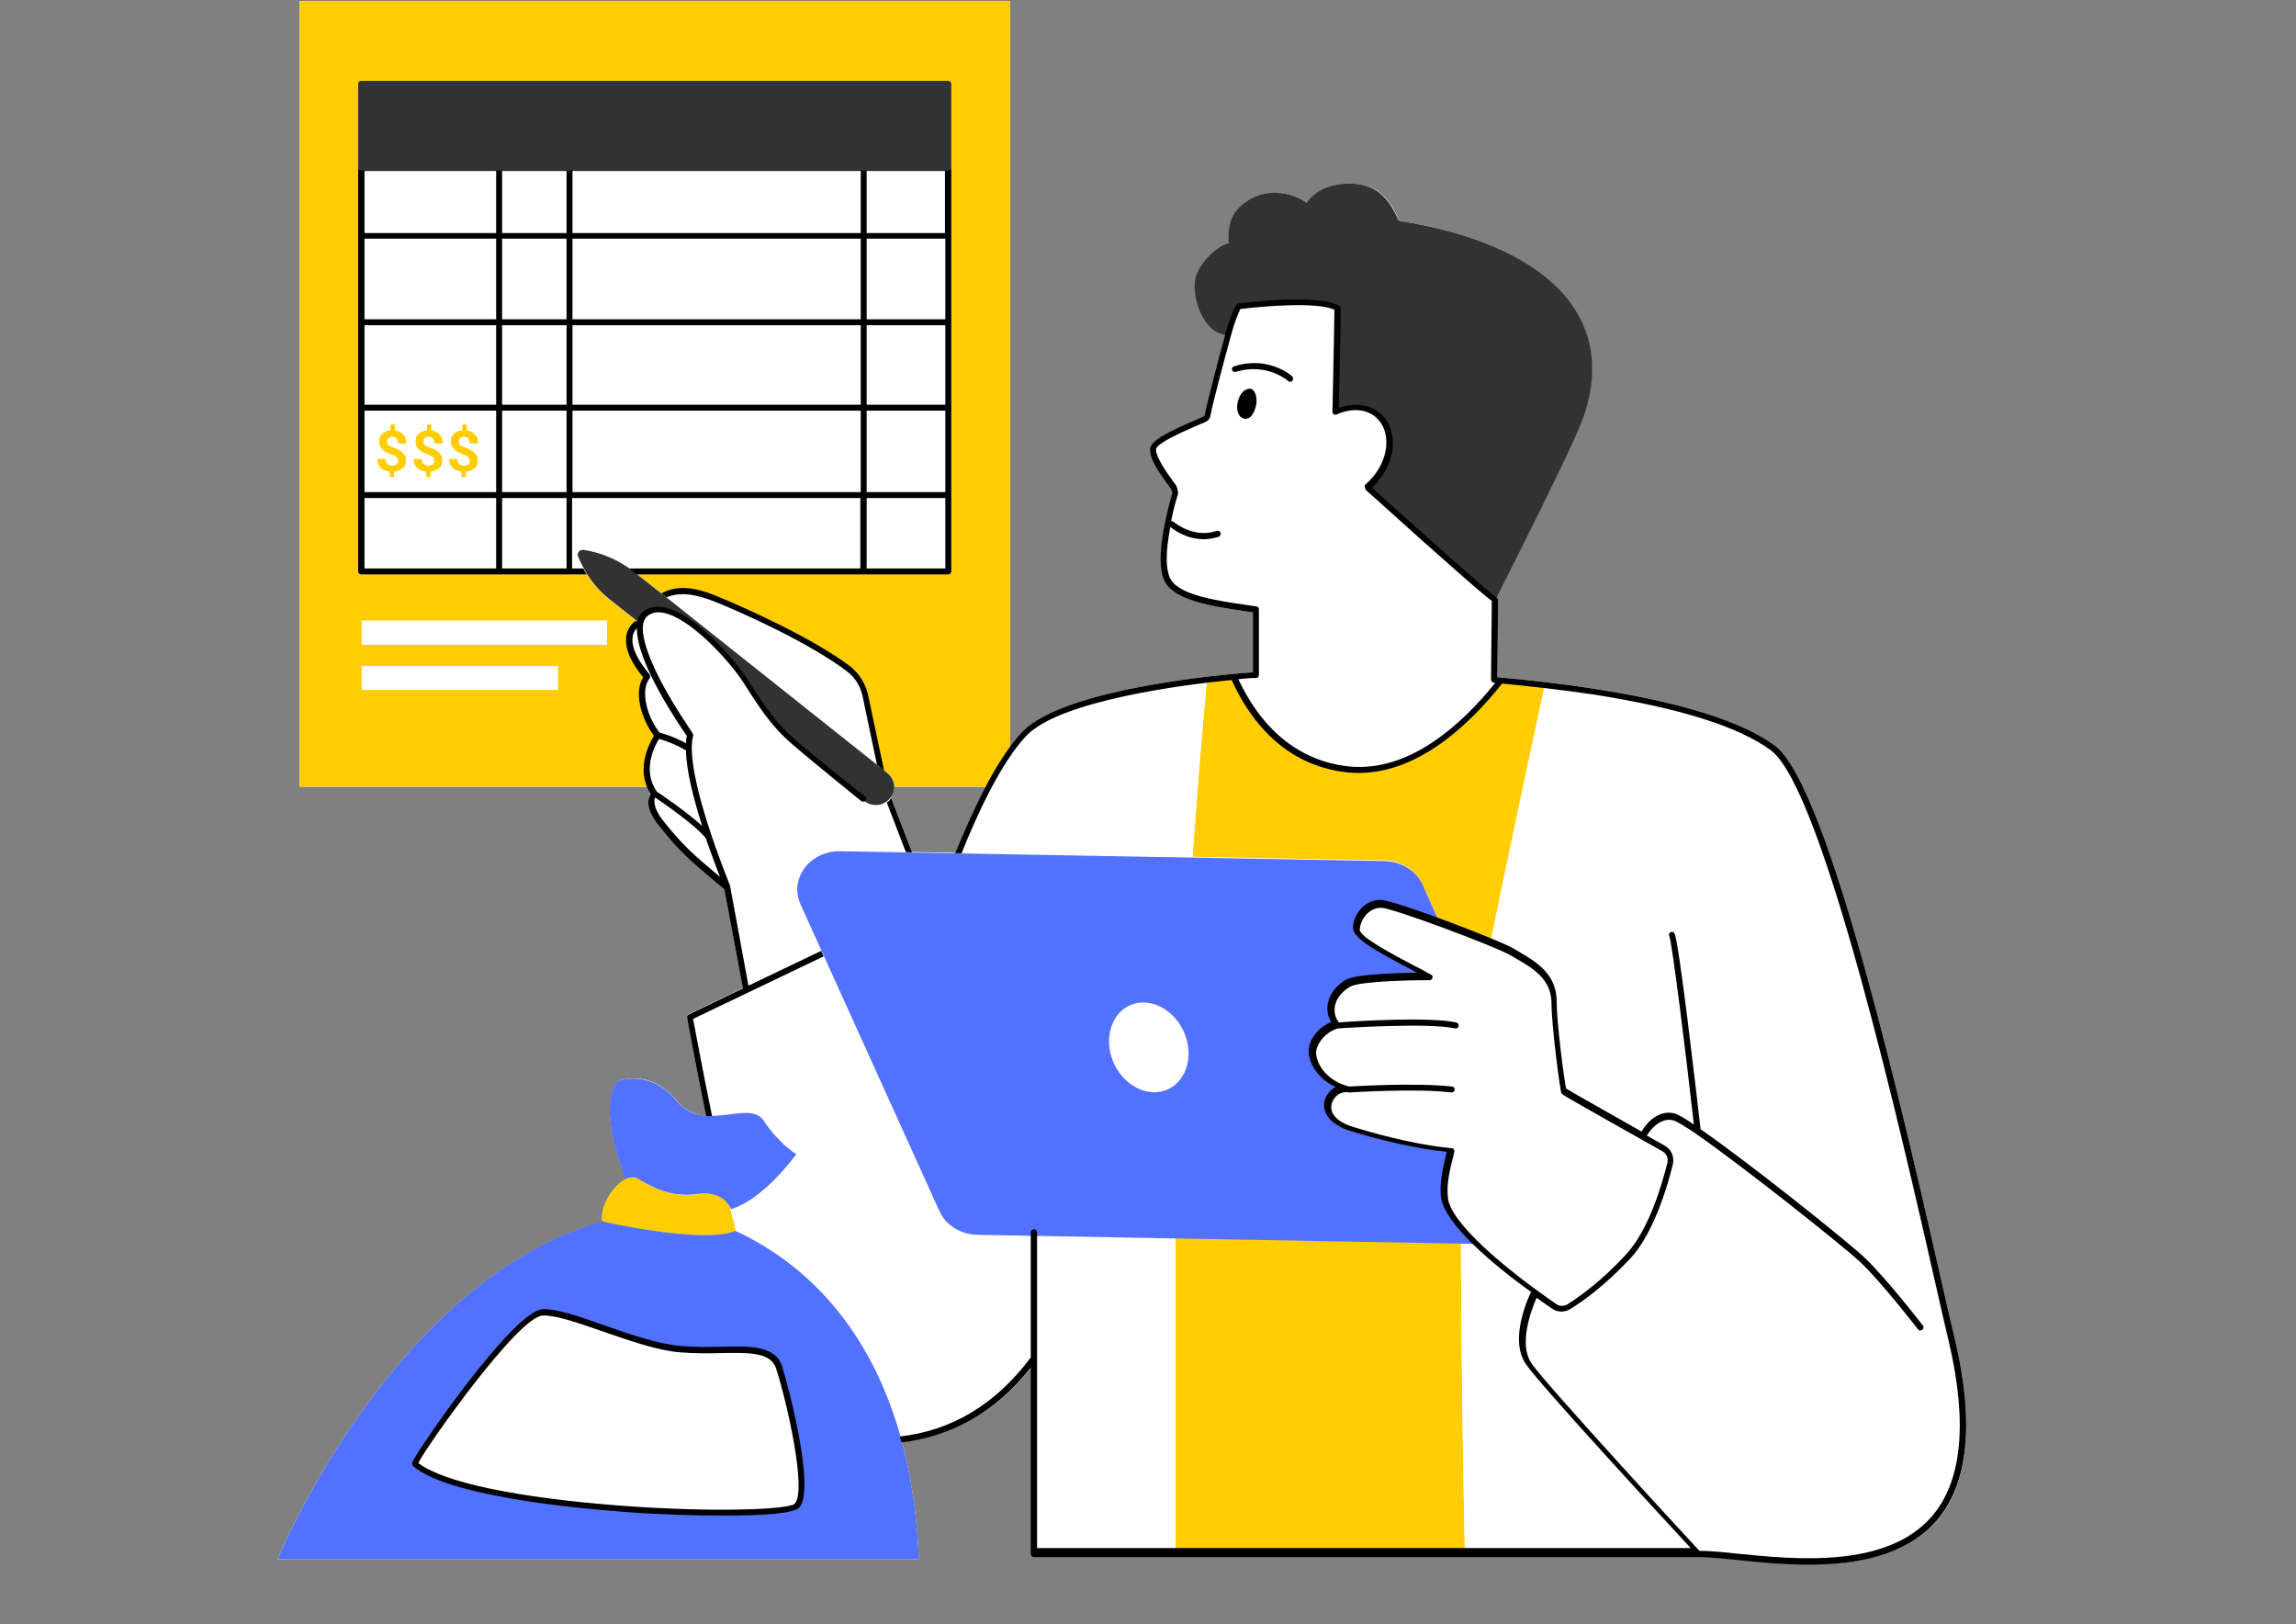 <svg xmlns="http://www.w3.org/2000/svg" xmlns:xlink="http://www.w3.org/1999/xlink" width="4960" zoomAndPan="magnify" viewBox="0 0 3720 2631" height="3508" preserveAspectRatio="xMidYMid meet" version="1.0"><rect x="0" y="0" width="3720" height="2631" fill="#808080" stroke="none"/><defs><clipPath id="1f69d6461b"><path d="M 449.621 1 L 3186 1 L 3186 2535 L 449.621 2535 Z M 449.621 1 " clip-rule="nonzero"/></clipPath><clipPath id="ddb8b91351"><path d="M 449.621 1378 L 2392 1378 L 2392 2526 L 449.621 2526 Z M 449.621 1378 " clip-rule="nonzero"/></clipPath></defs><g clip-path="url(#1f69d6461b)"><path fill="#ffffff" d="M 3167.867 2171.398 C 3162.742 2150.898 3156.336 2122.711 3148.648 2088.754 C 3088.426 1824.172 2964.145 1273.219 2875.734 1207.871 C 2823.199 1168.793 2725.184 1138.043 2585.523 1116.262 C 2529.785 1107.293 2474.691 1101.523 2426.004 1097.039 L 2427.285 972.117 C 2427.285 970.195 2426.004 968.914 2424.723 967.633 C 2441.379 935.598 2549.648 720.344 2565.023 675.496 C 2622.039 510.852 2502.238 394.895 2267.766 357.738 C 2267.125 357.098 2266.484 357.098 2266.484 356.457 C 2254.953 328.91 2237.652 303.926 2204.98 298.801 C 2174.23 293.676 2135.793 301.363 2117.852 328.27 C 2091.586 310.332 2051.227 305.848 2023.039 324.426 C 2001.898 338.52 1988.445 355.176 1991.648 393.613 C 1969.863 398.102 1943.598 426.93 1937.832 449.352 C 1930.785 477.539 1948.082 536.477 1986.523 542.246 C 1975.633 580.043 1957.691 649.23 1953.207 672.293 C 1953.207 673.574 1952.566 674.215 1951.285 674.855 C 1949.363 675.496 1946.16 676.777 1942.316 678.699 C 1895.551 698.562 1866.082 713.297 1864.16 726.75 C 1862.238 741.484 1877.613 764.547 1894.27 786.969 C 1895.551 788.891 1896.832 790.812 1898.113 792.094 C 1898.754 793.375 1900.035 798.5 1900.035 799.781 L 1899.395 801.062 C 1892.348 826.691 1870.566 905.488 1887.223 940.723 C 1902.598 973.398 1966.02 982.367 2021.758 990.695 L 2030.727 991.977 L 2030.727 1089.352 L 2028.805 1089.352 C 2028.164 1089.352 2027.523 1089.352 2027.523 1089.352 C 2015.352 1089.992 1726.422 1111.137 1656.59 1186.09 C 1649.543 1193.777 1643.137 1202.105 1636.09 1211.074 L 1636.09 1.543 L 485.496 1.543 L 485.496 1274.5 L 1048.621 1274.5 C 1050.543 1278.344 1051.824 1281.547 1054.387 1285.391 C 1053.105 1287.953 1051.184 1291.156 1050.543 1296.281 C 1049.262 1307.812 1055.027 1321.266 1067.84 1337.281 C 1101.793 1379.562 1115.246 1391.094 1166.5 1434.02 L 1173.547 1439.785 L 1203.656 1600.586 L 1115.887 1642.867 C 1113.965 1643.508 1112.684 1646.07 1113.324 1647.992 C 1113.324 1649.273 1126.137 1719.746 1144.078 1807.512 C 1138.312 1806.871 1133.188 1806.23 1127.422 1804.309 C 1116.527 1801.105 1105.637 1794.699 1096.668 1783.168 C 1090.262 1775.48 1083.215 1769.074 1076.809 1763.949 C 1038.371 1735.121 1001.215 1751.777 1001.215 1751.777 C 970.461 1790.855 1002.496 1880.547 1014.668 1910.016 C 992.887 1919.625 971.102 1956.781 976.227 1979.207 C 636.047 2073.379 449.621 2525.676 449.621 2525.676 L 1488.742 2525.676 C 1485.539 2453.281 1475.93 2389.859 1461.195 2334.762 C 1461.195 2335.402 1461.195 2335.402 1461.836 2336.043 C 1544.477 2326.434 1614.949 2286.074 1671.324 2214.961 L 1671.324 2516.707 C 1671.324 2519.27 1673.246 2521.832 1676.449 2521.832 L 2752.73 2521.832 C 2768.105 2521.832 2789.887 2523.754 2814.23 2526.316 C 2849.469 2530.16 2890.469 2534.004 2932.75 2534.004 C 3008.988 2534.004 3088.426 2519.91 3138.398 2463.531 C 3189.008 2404.594 3199.258 2305.934 3167.867 2171.398 Z M 1146 1807.512 C 1146.641 1807.512 1147.922 1807.512 1148.562 1807.512 C 1147.922 1807.512 1147.281 1807.512 1146 1807.512 Z M 1442.617 1294.359 C 1441.977 1295 1441.336 1295.641 1440.695 1296.922 C 1441.336 1295.641 1441.977 1295 1442.617 1294.359 C 1442.617 1293.719 1442.617 1293.719 1442.617 1294.359 C 1442.617 1293.719 1442.617 1293.719 1442.617 1294.359 Z M 1548.32 1381.484 L 1477.852 1380.203 L 1443.898 1291.797 C 1447.102 1286.672 1449.023 1280.266 1449.023 1274.5 L 1597.012 1274.5 C 1577.793 1311.016 1561.137 1349.453 1548.32 1381.484 Z M 2415.754 1522.426 C 2416.395 1521.785 2416.395 1521.785 2415.754 1522.426 C 2416.395 1521.785 2416.395 1521.785 2415.754 1522.426 C 2416.395 1522.426 2415.754 1522.426 2415.754 1522.426 Z M 2415.754 1522.426 " fill-opacity="1" fill-rule="nonzero"/></g><path fill="#ffcd00" d="M 2218.434 1528.191 C 2221.637 1530.754 2225.48 1532.68 2229.324 1535.242 C 2225.48 1532.68 2221.637 1530.117 2218.434 1528.191 Z M 2263.922 1555.102 C 2257.516 1551.258 2250.465 1548.055 2244.059 1544.211 C 2250.465 1548.055 2257.516 1551.898 2263.922 1555.102 Z M 2273.531 1560.227 C 2279.938 1563.43 2286.344 1567.273 2292.75 1570.477 C 2286.344 1567.273 2279.938 1564.07 2273.531 1560.227 Z M 2432.41 1102.164 C 2379.234 1169.434 2290.188 1255.922 2187.043 1246.309 C 2080.695 1236.699 2025.602 1154.059 1999.336 1095.758 C 1987.805 1097.039 1972.426 1098.32 1955.77 1100.242 C 1948.723 1166.23 1940.395 1275.141 1932.066 1387.891 L 2242.777 1393.66 C 2269.688 1394.301 2294.031 1409.035 2304.281 1432.098 L 2332.469 1494.879 C 2361.938 1505.77 2392.047 1517.301 2414.473 1526.91 C 2445.223 1378.281 2483.66 1197.621 2502.879 1109.211 C 2479.176 1106.648 2455.473 1104.727 2432.41 1102.164 Z M 2160.777 1652.477 C 2162.059 1655.039 2163.34 1656.961 2165.262 1659.523 C 2163.34 1656.961 2162.059 1655.039 2160.777 1652.477 Z M 2157.574 1642.227 C 2156.934 1639.664 2156.934 1637.102 2156.934 1634.539 C 2156.934 1637.102 2156.934 1639.664 2157.574 1642.227 Z M 2157.574 1642.227 C 2158.215 1646.07 2159.496 1649.273 2160.777 1652.477 C 2158.855 1649.273 2158.215 1645.43 2157.574 1642.227 Z M 2190.246 1829.938 C 2182.559 1827.375 2176.152 1824.812 2171.027 1821.609 C 2176.793 1824.812 2183.199 1827.375 2190.246 1829.938 Z M 2190.246 1829.938 C 2201.137 1833.141 2212.027 1836.344 2223.559 1839.547 C 2212.027 1836.344 2201.137 1833.141 2190.246 1829.938 Z M 2367.062 1988.816 Z M 2219.715 1586.492 C 2211.387 1587.133 2203.059 1588.414 2197.293 1589.695 C 2203.059 1588.414 2210.746 1587.773 2219.715 1586.492 Z M 2294.031 1583.289 C 2305.562 1583.289 2313.891 1583.289 2315.172 1583.289 C 2313.891 1582.648 2305.562 1582.648 2294.031 1583.289 Z M 2274.812 1583.289 C 2269.688 1583.289 2263.922 1583.93 2258.152 1583.93 C 2263.922 1583.93 2269.688 1583.93 2274.812 1583.289 Z M 1904.52 2004.832 L 1904.52 2516.062 L 2373.469 2516.062 C 2371.547 2424.453 2367.703 2198.945 2367.062 2013.16 Z M 485.496 1.543 L 1636.09 1.543 L 1636.09 1218.762 C 1624.559 1235.418 1613.027 1254.641 1602.777 1274.5 L 1449.023 1274.5 C 1449.023 1266.172 1445.18 1257.844 1438.133 1252.078 L 1085.137 971.477 L 1026.199 925.348 L 1536.789 925.348 L 1536.789 256.516 L 585.438 256.516 L 585.438 925.348 L 948.039 925.348 C 958.289 943.285 972.383 959.301 988.402 972.117 L 1036.449 1009.914 C 1037.73 1003.508 1040.293 997.742 1045.418 993.898 C 1088.34 959.941 1179.953 1059.242 1208.781 1104.727 C 1237.609 1150.215 1256.188 1176.48 1283.738 1200.184 C 1301.676 1216.199 1345.879 1252.078 1373.426 1274.5 L 485.496 1274.5 Z M 586.078 1043.867 C 586.078 1044.508 586.078 1044.508 586.719 1044.508 L 982.633 1044.508 C 983.273 1044.508 983.273 1044.508 983.273 1043.867 L 983.273 1006.07 C 983.273 1005.43 983.273 1005.43 982.633 1005.43 L 586.719 1005.43 C 586.078 1005.43 586.078 1005.43 586.078 1006.07 Z M 586.078 1116.902 C 586.078 1117.543 586.078 1117.543 586.719 1117.543 L 903.195 1117.543 C 903.836 1117.543 903.836 1117.543 903.836 1116.902 L 903.836 1079.742 C 903.836 1079.102 903.836 1079.102 903.195 1079.102 L 586.719 1079.102 C 586.078 1079.102 586.078 1079.102 586.078 1079.742 Z M 629.641 710.734 C 630.281 710.094 630.922 709.453 632.203 708.812 C 633.484 708.172 634.766 708.172 636.047 708.172 C 638.609 708.172 641.172 709.453 642.453 710.734 C 643.734 712.656 645.016 715.219 645.016 719.062 L 659.109 719.062 C 659.109 715.859 658.469 713.297 657.828 710.734 C 657.188 708.172 655.906 706.25 653.984 704.328 C 652.703 702.406 650.781 701.125 648.219 699.844 C 645.656 698.562 643.734 697.922 640.531 697.281 L 640.531 687.672 L 632.844 687.672 L 632.844 697.281 C 629.641 697.281 627.078 697.922 625.156 699.203 C 623.234 700.484 620.672 701.125 619.391 703.047 C 617.469 704.328 616.188 706.25 615.547 708.172 C 614.906 710.094 614.266 712.656 614.266 715.219 C 614.266 718.422 614.906 720.984 615.547 722.906 C 616.828 724.828 618.109 726.75 620.031 728.672 C 621.953 730.594 623.875 731.875 626.438 733.156 C 629 734.438 631.562 735.719 634.766 737 C 636.688 737.641 637.969 738.281 639.25 738.922 C 640.531 739.562 641.812 740.203 642.453 740.844 C 643.094 741.484 643.734 742.766 644.375 743.406 C 645.016 744.688 645.016 745.328 645.016 746.609 C 645.016 747.891 645.016 748.531 644.375 749.812 C 643.734 750.453 643.094 751.734 642.453 752.375 C 641.812 753.016 640.531 753.656 639.25 753.656 C 637.969 753.656 636.688 754.297 635.406 754.297 C 634.125 754.297 632.844 754.297 631.562 753.656 C 630.281 753.016 629 752.375 628.359 751.734 C 627.078 751.094 626.438 749.812 625.797 748.531 C 625.156 747.25 625.156 745.328 625.156 743.406 L 611.062 743.406 C 611.062 747.25 611.703 749.812 612.984 752.375 C 614.266 754.938 615.547 756.859 617.469 758.781 C 619.391 760.703 621.312 761.984 623.875 762.625 C 626.438 763.266 629 763.906 631.562 764.547 L 631.562 773.516 L 639.25 773.516 L 639.25 764.547 C 642.453 764.547 645.016 763.906 646.938 762.625 C 648.859 761.984 650.781 760.703 652.703 759.422 C 652.703 759.422 652.703 759.422 653.344 758.781 C 655.266 757.5 656.547 755.578 657.188 753.656 C 657.828 751.734 658.469 749.172 658.469 746.609 C 658.469 745.969 658.469 745.969 658.469 745.328 C 658.469 742.766 657.828 740.844 657.188 738.922 C 655.906 737 654.625 735.078 652.703 733.156 C 650.781 731.234 648.859 729.953 646.297 728.672 C 643.734 727.391 641.172 726.109 637.969 724.828 C 636.047 724.188 634.125 723.547 632.844 722.906 C 631.562 722.266 630.281 721.625 629.641 720.984 C 629 720.344 628.359 719.062 627.719 718.422 C 627.719 717.781 627.078 716.5 627.078 715.219 C 627.078 713.938 627.078 713.297 627.719 712.016 C 628.359 712.016 629 711.375 629.641 710.734 Z M 688.578 710.734 C 689.219 710.094 689.859 709.453 691.141 708.812 C 692.422 708.172 693.703 708.172 694.984 708.172 C 697.547 708.172 700.109 709.453 701.391 710.734 C 702.672 712.656 703.953 715.219 703.953 719.062 L 718.051 719.062 C 718.051 715.859 717.41 713.297 716.77 710.734 C 716.129 708.172 714.848 706.25 712.926 704.328 C 711.645 702.406 709.723 701.125 707.16 699.844 C 705.238 698.562 702.672 697.922 699.469 697.281 L 699.469 687.672 L 691.781 687.672 L 691.781 697.281 C 688.578 697.281 686.016 697.922 684.094 699.203 C 681.531 699.844 679.609 701.125 678.328 703.047 C 676.406 704.328 675.125 706.25 674.484 708.172 C 673.844 710.094 673.203 712.656 673.203 715.219 C 673.203 718.422 673.844 720.984 674.484 722.906 C 675.766 724.828 677.047 726.75 678.969 728.672 C 680.891 730.594 682.812 731.875 685.375 733.156 C 687.938 734.438 690.5 735.719 693.703 737 C 695.625 737.641 696.906 738.281 698.188 738.922 C 699.469 739.562 700.75 740.203 701.391 740.844 C 702.031 741.484 702.672 742.766 703.312 743.406 C 703.953 744.688 703.953 745.328 703.953 746.609 C 703.953 747.891 703.953 748.531 703.312 749.812 C 702.672 750.453 702.031 751.734 701.391 752.375 C 700.75 753.016 699.469 753.656 698.188 753.656 C 696.906 753.656 695.625 754.297 694.344 754.297 C 693.062 754.297 691.781 754.297 690.5 753.656 C 689.219 753.016 687.938 752.375 687.297 751.734 C 686.016 751.094 685.375 749.812 684.734 748.531 C 684.094 747.25 684.094 745.328 684.094 743.406 L 670 743.406 C 670 747.25 670.641 749.812 671.922 752.375 C 673.203 754.938 674.484 756.859 676.406 758.781 C 678.328 760.703 680.25 761.984 682.812 762.625 C 685.375 763.266 687.938 763.906 690.5 764.547 L 690.5 773.516 L 698.188 773.516 L 698.188 764.547 C 701.391 764.547 703.957 763.906 705.879 762.625 C 707.801 761.984 709.723 760.703 711.645 759.422 C 711.645 759.422 711.645 759.422 712.285 758.781 C 714.207 757.5 715.488 755.578 716.129 753.656 C 716.77 751.734 717.41 749.172 717.41 746.609 C 717.41 745.969 717.41 745.969 717.41 745.328 C 717.41 742.766 716.77 740.844 716.129 738.922 C 714.848 737 713.566 735.078 711.645 733.156 C 709.723 731.234 707.801 729.953 705.238 728.672 C 702.672 727.391 700.109 726.109 696.906 724.828 C 694.984 724.188 693.062 723.547 691.781 722.906 C 690.5 722.266 689.219 721.625 688.578 720.984 C 687.938 720.344 687.297 719.062 686.656 718.422 C 686.656 717.781 686.016 716.5 686.016 715.219 C 686.016 713.938 686.016 713.297 686.656 712.016 C 687.297 712.016 687.938 711.375 688.578 710.734 Z M 745.598 710.734 C 746.238 710.094 746.879 709.453 748.16 708.812 C 749.441 708.172 750.723 708.172 752.004 708.172 C 754.566 708.172 757.129 709.453 758.41 710.734 C 759.691 712.656 760.973 715.219 760.973 719.062 L 775.066 719.062 C 775.066 715.859 774.426 713.297 773.785 710.734 C 773.145 708.172 771.863 706.25 769.941 704.328 C 768.66 702.406 766.738 701.125 764.176 699.844 C 762.254 698.562 759.691 697.922 756.488 697.281 L 756.488 687.672 L 748.801 687.672 L 748.801 697.281 C 745.598 697.281 743.035 697.922 741.113 699.203 C 738.551 699.844 736.629 701.125 735.348 703.047 C 733.426 704.328 732.145 706.25 731.504 708.172 C 730.863 710.094 730.223 712.656 730.223 715.219 C 730.223 718.422 730.863 720.984 731.504 722.906 C 732.785 724.828 734.066 726.75 735.988 728.672 C 737.91 730.594 739.832 731.875 742.395 733.156 C 744.957 734.438 747.52 735.719 750.723 737 C 752.645 737.641 753.926 738.281 755.207 738.922 C 756.488 739.562 757.77 740.203 758.41 740.844 C 759.051 741.484 759.691 742.766 760.332 743.406 C 760.973 744.688 760.973 745.328 760.973 746.609 C 760.973 747.891 760.973 748.531 760.332 749.812 C 759.691 750.453 759.051 751.734 758.41 752.375 C 757.77 753.016 756.488 753.656 755.207 753.656 C 753.926 754.297 752.645 754.297 751.363 754.297 C 750.082 754.297 748.801 754.297 747.52 753.656 C 746.238 753.016 744.957 752.375 744.316 751.734 C 743.035 751.094 742.395 749.812 741.754 748.531 C 741.113 747.25 741.113 745.328 741.113 743.406 L 727.02 743.406 C 727.02 747.25 727.66 749.812 728.941 752.375 C 730.223 754.938 731.504 756.859 733.426 758.781 C 735.348 760.703 737.27 761.984 739.832 762.625 C 742.395 763.266 744.957 763.906 747.52 764.547 L 747.52 773.516 L 755.207 773.516 L 755.207 764.547 C 758.41 764.547 760.973 763.906 762.895 762.625 C 764.816 761.984 766.738 760.703 768.66 759.422 C 768.66 759.422 768.66 759.422 769.301 758.781 C 771.223 757.5 772.504 755.578 773.145 753.656 C 773.785 751.734 774.426 749.172 774.426 746.609 C 774.426 745.969 774.426 745.969 774.426 745.328 C 774.426 742.766 773.785 740.844 773.145 738.922 C 771.863 737 770.582 735.078 768.66 733.156 C 766.738 731.234 764.816 729.953 762.254 728.672 C 759.691 727.391 757.129 726.109 753.926 724.828 C 752.004 724.188 750.082 723.547 748.801 722.906 C 747.52 722.266 746.238 721.625 745.598 720.984 C 744.957 720.344 744.316 719.062 743.676 718.422 C 743.676 717.781 743.035 716.5 743.035 715.219 C 743.035 713.938 743.035 713.297 743.676 712.016 C 744.316 712.016 744.957 711.375 745.598 710.734 Z M 1129.984 1935 C 1082.574 1941.406 1051.824 1918.984 1033.246 1909.375 C 1007.621 1896.562 969.18 1950.375 976.227 1979.207 C 976.227 1979.207 1140.875 2015.723 1191.484 1994.582 C 1191.484 1993.941 1199.172 1925.391 1129.984 1935 Z M 1129.984 1935 " fill-opacity="1" fill-rule="nonzero"/><path fill="#ffffff" d="M 1955.77 1100.883 C 1942.957 1223.246 1924.379 1493.598 1913.488 1662.727 C 1916.691 1668.492 1919.895 1674.898 1921.816 1681.309 C 1930.785 1709.496 1924.379 1737.043 1907.723 1753.699 C 1905.801 1788.934 1904.52 1810.074 1904.52 1810.074 L 1904.52 2516.703 L 1675.809 2516.703 L 1675.809 2200.867 C 1605.34 2296.965 1523.336 2325.152 1460.555 2332.199 C 1404.816 2128.477 1281.816 2036.223 1192.766 1995.223 C 1153.688 1849.797 1118.449 1647.992 1118.449 1647.992 L 1210.062 1604.43 L 1179.312 1438.504 C 1121.012 1389.812 1108.199 1379.562 1072.965 1335.359 C 1044.777 1300.766 1062.074 1286.672 1062.074 1286.672 C 1030.043 1243.746 1066.559 1192.496 1066.559 1192.496 C 1044.777 1165.59 1031.965 1119.465 1049.902 1097.68 C 1049.902 1097.68 995.449 1040.023 1035.809 1009.914 L 1038.371 1011.836 C 1038.371 1009.914 1039.012 1008.633 1039.652 1007.352 C 1039.652 1007.352 1039.652 1007.352 1039.652 1006.711 C 1040.293 1005.43 1040.293 1004.148 1040.934 1003.508 C 1040.934 1002.867 1041.574 1002.867 1041.574 1002.227 C 1042.215 1001.586 1042.855 1000.305 1043.496 999.664 C 1043.496 999.023 1044.137 999.023 1044.137 998.383 C 1044.777 997.102 1046.059 996.461 1047.34 995.18 C 1047.98 994.539 1047.98 994.539 1048.621 994.539 C 1092.184 963.785 1182.516 1061.164 1210.703 1106.008 C 1239.531 1151.496 1258.109 1177.762 1285.66 1201.465 C 1313.207 1225.168 1399.051 1295 1399.051 1295 L 1397.77 1295.641 L 1402.254 1299.484 C 1414.43 1309.094 1431.727 1307.812 1441.977 1296.922 L 1506.039 1462.848 L 1529.102 1451.957 C 1529.102 1451.957 1591.887 1264.25 1661.074 1189.293 C 1707.203 1137.402 1862.879 1111.777 1955.77 1100.883 Z M 1989.727 1097.039 C 1992.93 1096.398 1996.133 1096.398 1998.695 1096.398 C 1996.133 1096.398 1993.57 1096.398 1989.727 1097.039 Z M 1999.336 1095.758 Z M 2432.41 1102.164 C 2443.301 1103.445 2454.191 1104.086 2465.723 1105.367 C 2454.832 1104.086 2443.301 1103.445 2432.41 1102.164 Z M 3163.383 2172.68 C 3123.023 2000.348 2971.832 1284.75 2873.172 1211.715 C 2799.496 1157.262 2646.383 1126.512 2503.52 1109.855 C 2484.301 1198.262 2445.863 1378.281 2415.113 1527.551 C 2358.734 1504.488 2254.953 1466.051 2238.293 1465.41 C 2214.59 1464.77 2198.574 1487.191 2197.934 1505.129 C 2197.293 1524.988 2282.5 1564.07 2315.812 1582.648 C 2315.812 1582.648 2205.621 1582.648 2185.121 1592.898 C 2167.824 1601.867 2153.73 1621.086 2156.934 1641.586 C 2158.215 1648.633 2161.418 1655.039 2165.902 1660.805 C 2140.277 1667.852 2124.262 1692.84 2126.824 1709.496 C 2130.668 1735.762 2153.73 1758.184 2185.121 1764.59 C 2155.012 1758.824 2125.543 1810.078 2190.246 1829.297 C 2239.574 1844.031 2301.078 1859.406 2351.688 1863.891 C 2345.281 1888.875 2338.234 1914.5 2340.797 1939.484 C 2342.078 1953.582 2352.328 1970.238 2367.062 1988.176 C 2367.062 2177.805 2370.906 2419.969 2373.469 2516.062 L 2751.449 2516.062 C 2865.484 2516.703 3270.371 2629.457 3163.383 2172.68 Z M 903.836 1116.902 L 903.836 1079.742 C 903.836 1079.102 903.836 1079.102 903.195 1079.102 L 586.719 1079.102 C 586.078 1079.102 586.078 1079.102 586.078 1079.742 L 586.078 1116.902 C 586.078 1117.543 586.078 1117.543 586.719 1117.543 L 903.195 1117.543 C 903.836 1117.543 903.836 1117.543 903.836 1116.902 Z M 586.719 1005.43 C 586.078 1005.43 586.078 1005.43 586.078 1006.07 L 586.078 1043.867 C 586.078 1044.508 586.078 1044.508 586.719 1044.508 L 982.633 1044.508 C 983.273 1044.508 983.273 1044.508 983.273 1043.867 L 983.273 1006.07 C 983.273 1005.43 983.273 1005.43 982.633 1005.43 Z M 2037.773 1160.465 C 2049.305 1175.84 2063.398 1189.934 2079.414 1202.746 C 2080.695 1204.027 2082.617 1205.309 2083.898 1205.949 C 2087.742 1208.512 2090.945 1211.074 2094.789 1213.637 C 2094.789 1213.637 2094.789 1213.637 2095.43 1214.277 C 2121.059 1230.934 2151.168 1243.105 2187.684 1246.309 C 2203.699 1247.59 2219.715 1246.949 2235.09 1244.387 C 2247.262 1242.465 2259.434 1238.621 2270.969 1234.137 C 2271.609 1234.137 2272.25 1233.496 2272.891 1233.496 C 2278.016 1231.574 2282.5 1229.652 2287.625 1227.09 C 2290.188 1225.809 2293.391 1224.527 2295.953 1223.246 C 2296.594 1223.246 2296.594 1223.246 2297.234 1222.605 C 2299.797 1221.324 2301.719 1220.043 2304.281 1218.762 C 2304.922 1218.762 2304.922 1218.121 2305.562 1218.121 C 2306.844 1217.48 2307.484 1216.84 2308.766 1216.199 C 2313.25 1213.637 2317.734 1211.074 2321.578 1208.512 C 2325.422 1205.949 2329.266 1203.387 2333.109 1200.824 C 2339.516 1196.34 2345.922 1191.855 2351.688 1186.73 C 2353.609 1185.449 2354.891 1184.168 2356.812 1182.887 C 2357.453 1182.246 2358.734 1181.605 2359.375 1180.324 C 2363.219 1177.121 2367.062 1173.918 2370.266 1170.715 C 2371.547 1170.074 2372.188 1168.793 2373.469 1168.152 C 2377.312 1164.309 2381.156 1161.105 2385 1157.262 C 2385.641 1156.621 2386.281 1155.98 2386.922 1155.34 C 2387.562 1154.699 2387.562 1154.059 2388.203 1154.059 C 2390.125 1152.137 2392.688 1149.574 2394.609 1147.652 C 2397.812 1144.449 2400.375 1141.246 2403.578 1138.043 C 2406.141 1134.84 2408.703 1132.277 2411.27 1129.074 C 2411.91 1128.434 2412.551 1127.793 2413.191 1127.152 C 2420.238 1118.824 2426.645 1111.133 2433.051 1103.445 C 2432.41 1103.445 2431.129 1103.445 2430.488 1103.445 C 2429.207 1103.445 2428.566 1103.445 2427.285 1103.445 C 2427.285 1103.445 2427.926 1103.445 2428.566 1103.445 C 2426.645 1103.445 2424.082 1102.805 2422.16 1102.805 L 2424.082 973.398 C 2422.801 976.602 2218.434 792.734 2218.434 792.734 C 2218.434 792.094 2217.793 791.453 2217.793 790.172 C 2222.277 786.328 2226.121 782.484 2229.965 778 C 2259.434 743.406 2260.715 696.641 2233.809 673.574 C 2215.871 658.199 2189.605 657.559 2165.262 669.09 C 2166.543 618.48 2169.746 503.805 2168.465 500.602 C 2136.434 480.742 2008.305 497.398 2008.305 497.398 C 2008.305 497.398 1999.977 513.414 1991.004 544.164 C 1980.754 581.324 1962.176 651.152 1957.691 674.855 C 1957.051 677.418 1955.77 679.34 1953.207 680.621 C 1937.191 687.668 1871.207 712.656 1869.285 728.672 C 1867.363 745.969 1894.91 780.562 1901.957 790.812 C 1903.238 792.734 1905.16 800.422 1904.52 802.344 C 1898.754 823.484 1875.691 906.129 1891.707 940.082 C 1907.082 972.758 1977.551 980.445 2035.852 988.773 L 2035.852 1095.117 C 2030.727 1095.117 2028.164 1095.117 2028.164 1095.117 C 2028.164 1095.117 2026.242 1095.117 2021.758 1095.758 C 2021.117 1095.758 2020.477 1095.758 2019.195 1095.758 C 2018.555 1095.758 2018.555 1095.758 2017.914 1095.758 C 2017.914 1095.758 2017.914 1095.758 2017.273 1095.758 C 2015.992 1095.758 2014.711 1095.758 2013.43 1096.398 C 2013.43 1096.398 2013.43 1096.398 2012.789 1096.398 C 2012.148 1096.398 2012.148 1096.398 2011.508 1096.398 C 2007.664 1097.039 2003.82 1097.039 1998.695 1097.68 C 2008.305 1116.262 2021.117 1138.684 2037.773 1160.465 Z M 1374.707 1084.227 C 1313.848 1038.742 1206.219 989.414 1159.453 970.836 C 1119.09 954.176 1092.824 956.738 1075.527 965.07 L 1084.496 972.117 L 1426.602 1243.105 L 1401.613 1124.59 C 1397.129 1108.574 1388.16 1094.477 1374.707 1084.227 Z M 948.039 925.348 L 585.438 925.348 L 585.438 256.516 L 1536.148 256.516 L 1536.148 925.348 L 1025.559 925.348 L 1024.918 924.707 C 1001.855 906.77 974.305 895.238 945.477 890.754 L 944.836 890.754 C 939.07 890.113 934.586 895.879 936.508 901.004 C 939.711 909.973 943.555 917.66 948.039 925.348 Z M 627.078 715.859 C 627.078 714.578 627.078 713.938 627.719 712.656 C 628.359 711.375 628.359 710.734 629 710.094 C 629.641 709.453 630.281 708.812 631.562 708.172 C 632.844 707.531 634.125 707.531 635.406 707.531 C 637.969 707.531 640.531 708.812 641.812 710.094 C 643.094 712.016 644.375 714.578 644.375 718.422 L 658.469 718.422 C 658.469 715.219 657.828 712.656 657.188 710.094 C 656.547 707.531 655.266 705.609 653.344 703.688 C 652.062 701.766 650.141 700.484 647.578 699.203 C 645.016 697.922 643.094 697.281 639.891 696.641 L 639.891 687.031 L 632.203 687.031 L 632.203 696.641 C 629 696.641 626.438 697.281 624.516 698.562 C 622.594 699.844 620.031 700.484 618.75 702.406 C 616.828 703.688 615.547 705.609 614.906 707.531 C 614.266 709.453 613.625 712.016 613.625 714.578 C 613.625 717.781 614.266 720.344 614.906 722.266 C 616.188 724.188 617.469 726.109 619.391 728.031 C 621.312 729.953 623.234 731.234 625.797 732.516 C 628.359 733.797 630.922 735.078 634.125 736.359 C 636.047 737 637.328 737.641 638.609 738.281 C 639.891 738.922 641.172 739.562 641.812 740.203 C 642.453 740.844 643.094 742.125 643.734 742.766 C 644.375 744.047 644.375 744.688 644.375 745.969 C 644.375 747.25 644.375 747.891 643.734 749.172 C 643.094 749.812 642.453 751.094 641.812 751.734 C 641.172 752.375 639.891 753.016 638.609 753.016 C 637.328 753.016 636.047 753.656 634.766 753.656 C 633.484 753.656 632.203 753.656 630.922 753.016 C 629.641 752.375 628.359 751.734 627.719 751.094 C 626.438 750.453 625.797 749.172 625.156 747.891 C 624.516 746.609 624.516 744.688 624.516 742.766 L 610.422 742.766 C 610.422 746.609 611.062 749.172 612.344 751.734 C 613.625 754.297 614.906 756.219 616.828 758.141 C 618.75 760.062 620.672 761.344 623.234 761.984 C 625.797 762.625 628.359 763.266 630.922 763.906 L 630.922 772.875 L 638.609 772.875 L 638.609 763.906 C 641.812 763.906 644.375 763.266 646.297 761.984 C 648.219 761.344 650.141 760.062 652.062 758.781 C 652.062 758.781 652.062 758.781 652.703 758.141 C 654.625 756.859 655.906 754.938 656.547 753.016 C 657.188 751.094 657.828 748.531 657.828 745.969 C 657.828 745.328 657.828 745.328 657.828 744.688 C 657.828 742.125 657.188 740.203 656.547 738.281 C 655.266 736.359 653.984 734.438 652.062 732.516 C 650.141 730.594 648.219 729.312 645.656 728.031 C 643.094 726.75 640.531 725.469 637.328 724.188 C 635.406 723.547 633.484 722.906 632.203 722.266 C 630.922 721.625 629.641 720.984 629 720.344 C 628.359 719.703 627.719 718.422 627.078 717.781 C 627.719 718.422 627.078 717.141 627.078 715.859 Z M 686.016 715.859 C 686.016 714.578 686.016 713.938 686.656 712.656 C 687.297 712.016 687.297 710.734 687.938 710.094 C 688.578 709.453 689.219 708.812 690.5 708.172 C 691.781 707.531 693.062 707.531 694.344 707.531 C 696.906 707.531 699.469 708.812 700.75 710.094 C 702.031 712.016 703.312 714.578 703.312 718.422 L 717.41 718.422 C 717.41 715.219 716.77 712.656 716.129 710.094 C 715.488 707.531 714.207 705.609 712.285 703.688 C 711.004 701.766 709.082 700.484 706.52 699.203 C 704.598 697.922 702.031 697.281 698.828 696.641 L 698.828 687.031 L 691.141 687.031 L 691.141 696.641 C 687.938 696.641 685.375 697.281 683.453 698.562 C 680.891 699.203 678.969 700.484 677.688 702.406 C 675.766 703.688 674.484 705.609 673.844 707.531 C 673.203 709.453 672.562 712.016 672.562 714.578 C 672.562 717.781 673.203 720.344 673.844 722.266 C 675.125 724.188 676.406 726.109 678.328 728.031 C 680.25 729.953 682.172 731.234 684.734 732.516 C 687.297 733.797 689.859 735.078 693.062 736.359 C 694.984 737 696.266 737.641 697.547 738.281 C 698.828 738.922 700.109 739.562 700.75 740.203 C 701.391 740.844 702.031 742.125 702.672 742.766 C 703.312 744.047 703.312 744.688 703.312 745.969 C 703.312 747.25 703.312 747.891 702.672 749.172 C 702.031 749.812 701.391 751.094 700.75 751.734 C 700.109 752.375 698.828 753.016 697.547 753.016 C 696.266 753.016 694.984 753.656 693.703 753.656 C 692.422 753.656 691.141 753.656 689.859 753.016 C 688.578 752.375 687.297 751.734 686.656 751.094 C 685.375 750.453 684.734 749.172 684.094 747.891 C 683.453 746.609 683.453 744.688 683.453 742.766 L 669.359 742.766 C 669.359 746.609 670 749.172 671.281 751.734 C 672.562 754.297 673.844 756.219 675.766 758.141 C 677.688 760.062 679.609 761.344 682.172 761.984 C 684.734 762.625 687.297 763.266 689.859 763.906 L 689.859 772.875 L 697.547 772.875 L 697.547 763.906 C 700.75 763.906 703.316 763.266 705.238 761.984 C 707.16 761.344 709.082 760.062 711.004 758.781 C 711.004 758.781 711.004 758.781 711.645 758.141 C 713.566 756.859 714.848 754.938 715.488 753.016 C 716.129 751.094 716.77 748.531 716.77 745.969 C 716.77 745.328 716.77 745.328 716.77 744.688 C 716.77 742.125 716.129 740.203 715.488 738.281 C 714.207 736.359 712.926 734.438 711.004 732.516 C 709.082 730.594 707.16 729.312 704.598 728.031 C 702.031 726.75 699.469 725.469 696.266 724.188 C 694.344 723.547 692.422 722.906 691.141 722.266 C 689.859 721.625 688.578 720.984 687.938 720.344 C 687.297 719.703 686.656 718.422 686.016 717.781 C 686.656 718.422 686.016 717.141 686.016 715.859 Z M 743.676 715.859 C 743.676 714.578 743.676 713.938 744.316 712.656 C 744.957 712.016 744.957 710.734 745.598 710.094 C 746.238 709.453 746.879 708.812 748.16 708.172 C 749.441 707.531 750.723 707.531 752.004 707.531 C 754.566 707.531 757.129 708.812 758.41 710.094 C 759.691 712.016 760.973 714.578 760.973 718.422 L 775.066 718.422 C 775.066 715.219 774.426 712.656 773.785 710.094 C 773.145 707.531 771.863 705.609 769.941 703.688 C 768.66 701.766 766.738 700.484 764.176 699.203 C 762.254 697.922 759.691 697.281 756.488 696.641 L 756.488 687.031 L 748.801 687.031 L 748.801 696.641 C 745.598 696.641 743.035 697.281 741.113 698.562 C 738.551 699.203 736.629 700.484 735.348 702.406 C 733.426 703.688 732.145 705.609 731.504 707.531 C 730.863 709.453 730.223 712.016 730.223 714.578 C 730.223 717.781 730.863 720.344 731.504 722.266 C 732.785 724.188 734.066 726.109 735.988 728.031 C 737.91 729.953 739.832 731.234 742.395 732.516 C 744.957 733.797 747.52 735.078 750.723 736.359 C 752.645 737 753.926 737.641 755.207 738.281 C 756.488 738.922 757.77 739.562 758.41 740.203 C 759.051 740.844 759.691 742.125 760.332 742.766 C 760.973 744.047 760.973 744.688 760.973 745.969 C 760.973 747.25 760.973 747.891 760.332 749.172 C 759.691 749.812 759.051 751.094 758.41 751.734 C 757.77 752.375 756.488 753.016 755.207 753.016 C 753.926 753.656 752.645 753.656 751.363 753.656 C 750.082 753.656 748.801 753.656 747.52 753.016 C 746.238 752.375 744.957 751.734 744.316 751.094 C 743.035 750.453 742.395 749.172 741.754 747.891 C 741.113 746.609 741.113 744.688 741.113 742.766 L 727.02 742.766 C 727.02 746.609 727.66 749.172 728.941 751.734 C 730.223 754.297 731.504 756.219 733.426 758.141 C 735.348 760.062 737.27 761.344 739.832 761.984 C 742.395 762.625 744.957 763.266 747.52 763.906 L 747.52 772.875 L 755.207 772.875 L 755.207 763.906 C 758.41 763.906 760.973 763.266 762.895 761.984 C 764.816 761.344 766.738 760.062 768.66 758.781 C 768.66 758.781 768.66 758.781 769.301 758.141 C 771.223 756.859 772.504 754.938 773.145 753.016 C 773.785 751.094 774.426 748.531 774.426 745.969 C 774.426 745.328 774.426 745.328 774.426 744.688 C 774.426 742.125 773.785 740.203 773.145 738.281 C 771.863 736.359 770.582 734.438 768.66 732.516 C 766.738 730.594 764.816 729.312 762.254 728.031 C 759.691 726.75 757.129 725.469 753.926 724.188 C 752.004 723.547 750.082 722.906 748.801 722.266 C 747.52 721.625 746.238 720.984 745.598 720.344 C 744.957 719.703 744.316 718.422 743.676 717.781 C 743.676 718.422 743.676 717.141 743.676 715.859 Z M 1101.793 2184.852 C 1027.48 2177.805 924.977 2123.352 879.492 2125.273 C 834.004 2127.195 668.078 2367.434 672.562 2371.277 C 763.535 2448.797 1267.723 2464.172 1291.426 2439.188 C 1315.129 2414.203 1276.691 2258.527 1262.594 2214.961 C 1247.859 2170.758 1176.109 2191.898 1101.793 2184.852 Z M 1101.793 2184.852 " fill-opacity="1" fill-rule="nonzero"/><path fill="#323232" d="M 2565.664 675.496 C 2549.008 724.188 2422.801 972.117 2422.801 972.117 C 2421.52 975.32 2217.152 791.453 2217.152 791.453 C 2217.152 790.812 2216.512 790.172 2216.512 788.891 C 2217.152 788.25 2218.434 787.609 2219.074 786.969 C 2219.715 786.328 2220.996 785.688 2221.637 784.406 C 2224.199 781.844 2226.762 779.281 2228.684 776.719 C 2258.152 742.125 2259.434 695.359 2232.527 672.293 C 2230.605 670.371 2228.043 669.09 2226.121 667.809 C 2225.48 667.168 2224.84 667.168 2224.199 666.527 C 2222.277 665.887 2220.996 664.605 2219.074 663.965 C 2218.434 663.965 2217.793 663.324 2217.152 663.324 C 2212.027 661.402 2206.902 660.762 2201.137 660.121 C 2200.496 660.121 2200.496 660.121 2199.855 660.121 C 2197.293 660.121 2194.73 660.121 2192.168 660.121 C 2192.168 660.121 2191.527 660.121 2191.527 660.121 C 2182.559 660.762 2173.59 663.324 2164.621 667.809 C 2165.902 617.199 2169.105 502.523 2167.824 499.32 C 2135.793 479.461 2007.664 496.117 2007.664 496.117 C 2007.664 496.117 1999.336 512.133 1990.367 542.883 C 1948.723 542.242 1929.504 478.82 1937.191 449.352 C 1942.957 426.93 1969.863 398.738 1991.008 393.613 C 1987.805 355.176 2001.258 338.52 2022.398 324.426 C 2050.586 305.848 2090.945 309.691 2117.211 328.27 C 2135.152 301.363 2173.59 293.676 2204.34 298.801 C 2237.012 304.566 2253.668 328.91 2265.844 356.457 C 2266.484 357.098 2267.125 357.098 2267.125 357.738 C 2502.879 394.895 2622.68 510.852 2565.664 675.496 Z M 1437.492 1252.078 L 1084.496 971.477 L 1024.918 924.707 C 1001.855 906.77 974.305 895.238 945.477 890.754 L 944.836 890.754 C 939.07 890.113 934.586 895.879 936.508 901.004 C 947.398 928.551 965.336 953.535 988.398 971.477 L 1036.449 1009.273 C 1037.73 1002.867 1040.293 997.102 1045.418 993.258 C 1088.34 959.301 1179.953 1058.602 1208.781 1104.086 C 1237.609 1149.574 1256.188 1175.84 1283.738 1199.543 C 1311.285 1223.246 1397.129 1293.078 1397.129 1293.078 L 1395.848 1293.719 L 1400.332 1297.562 C 1413.148 1307.812 1432.367 1305.891 1442.617 1292.438 C 1452.867 1280.906 1450.305 1262.328 1437.492 1252.078 Z M 1536.148 130.953 L 585.438 130.953 C 582.875 130.953 580.312 132.875 580.312 136.078 L 580.312 271.895 C 580.312 274.457 582.234 277.02 585.438 277.02 L 1536.148 277.02 C 1538.711 277.02 1541.273 275.098 1541.273 271.895 L 1541.273 135.438 C 1541.273 132.875 1538.711 130.953 1536.148 130.953 Z M 1536.148 130.953 " fill-opacity="1" fill-rule="nonzero"/><g clip-path="url(#ddb8b91351)"><path fill="#5271ff" d="M 1191.484 1993.941 C 1140.875 2015.723 976.867 1979.207 976.227 1978.566 C 636.047 2073.379 449.621 2525.676 449.621 2525.676 L 1488.742 2525.676 C 1474.648 2181.648 1305.52 2046.473 1191.484 1993.941 Z M 1291.426 2439.188 C 1267.719 2464.172 764.176 2448.797 672.562 2371.277 C 668.078 2367.434 834.004 2127.195 879.492 2125.273 C 924.977 2123.352 1027.48 2177.805 1101.793 2184.852 C 1176.109 2191.898 1247.859 2170.758 1261.953 2214.961 C 1276.051 2258.527 1315.129 2414.203 1291.426 2439.188 Z M 1014.027 1910.016 C 1001.855 1879.906 970.461 1790.855 1000.574 1751.777 C 1000.574 1751.777 1037.73 1735.762 1076.168 1763.949 C 1082.574 1769.074 1089.621 1774.84 1096.027 1783.168 C 1105.637 1794.699 1115.887 1801.105 1126.777 1804.309 C 1169.062 1817.121 1219.031 1787.012 1237.609 1815.84 C 1248.5 1832.5 1260.672 1845.312 1270.285 1854.281 C 1281.816 1864.531 1290.145 1869.656 1290.145 1869.656 C 1290.145 1869.656 1238.25 1942.688 1184.438 1958.703 C 1177.391 1943.328 1162.016 1929.875 1128.703 1934.359 C 1081.293 1940.766 1050.543 1918.344 1031.965 1908.734 C 1027.48 1906.172 1020.434 1906.812 1014.027 1910.016 Z M 2340.797 1940.125 C 2338.234 1914.5 2345.281 1888.875 2351.688 1864.531 C 2301.078 1860.047 2239.574 1844.672 2190.246 1829.938 C 2125.543 1810.078 2155.012 1759.465 2185.121 1765.23 C 2153.73 1758.824 2130.668 1735.762 2126.824 1710.137 C 2124.262 1693.48 2140.277 1668.492 2165.902 1661.445 C 2161.418 1656.32 2158.215 1649.914 2156.934 1642.227 C 2153.09 1621.727 2167.824 1602.508 2185.121 1593.539 C 2205.621 1582.648 2315.812 1583.289 2315.812 1583.289 C 2283.141 1564.07 2197.293 1525.629 2197.934 1505.77 C 2198.574 1487.832 2214.59 1465.41 2238.293 1466.051 C 2248.543 1466.051 2289.547 1480.145 2333.109 1496.16 L 2304.922 1433.379 C 2294.672 1410.316 2270.328 1395.582 2243.418 1394.938 L 1361.254 1378.922 C 1311.926 1378.281 1277.973 1423.77 1297.191 1465.41 L 1522.055 1961.91 C 1532.305 1984.973 1556.652 1999.707 1583.559 2000.348 L 2391.406 2015.082 C 2363.859 1987.535 2343.359 1961.27 2340.797 1940.125 Z M 1883.379 1767.793 C 1850.066 1776.121 1812.906 1751.137 1800.734 1712.059 C 1788.562 1672.977 1805.859 1633.898 1839.176 1625.57 C 1872.488 1617.242 1909.645 1642.227 1921.816 1681.309 C 1933.988 1720.387 1916.691 1759.465 1883.379 1767.793 Z M 1883.379 1767.793 " fill-opacity="1" fill-rule="nonzero"/></g><path fill="#000000" d="M 1286.941 1196.98 C 1259.391 1173.277 1240.172 1146.371 1212.625 1102.805 C 1189.562 1066.289 1123.574 991.977 1074.887 983.648 C 1062.074 981.727 1051.184 983.648 1042.215 990.695 C 1037.09 994.539 1033.887 1000.305 1031.965 1007.352 L 1030.043 1005.43 C 1021.074 1012.477 1015.949 1020.805 1014.668 1031.055 C 1010.824 1057.961 1033.887 1087.43 1042.215 1097.039 C 1026.84 1120.746 1038.371 1163.668 1059.512 1191.855 C 1052.465 1203.387 1028.762 1247.594 1054.387 1286.031 C 1053.105 1288.594 1051.184 1291.797 1050.543 1296.922 C 1049.262 1308.453 1055.027 1321.906 1067.84 1337.922 C 1101.793 1380.203 1115.246 1391.738 1166.5 1434.66 L 1173.547 1440.426 L 1203.656 1601.227 L 1115.887 1643.508 C 1113.965 1644.148 1112.684 1646.711 1113.324 1648.633 C 1113.324 1649.914 1126.137 1720.387 1144.078 1808.152 C 1147.281 1808.152 1150.484 1808.152 1153.688 1808.152 C 1137.672 1730.637 1126.137 1665.93 1122.934 1650.555 L 1334.348 1549.336 L 1330.504 1540.367 L 1212.625 1596.742 L 1183.156 1436.582 C 1183.156 1436.582 1183.156 1435.941 1183.156 1435.941 C 1183.156 1435.941 1183.156 1435.941 1183.156 1435.301 C 1182.516 1433.379 1107.559 1253.359 1122.934 1191.855 C 1123.574 1190.574 1122.934 1189.293 1122.293 1188.012 C 1122.293 1187.371 1093.465 1147.012 1070.402 1102.805 C 1041.574 1047.07 1033.887 1009.914 1049.262 997.742 C 1055.668 992.617 1063.996 990.695 1074.246 992.617 C 1117.809 1000.305 1181.875 1070.133 1205.578 1107.289 C 1233.766 1152.137 1252.984 1179.043 1281.816 1204.027 C 1308.723 1227.73 1394.566 1296.922 1395.207 1297.562 C 1397.129 1299.484 1400.332 1298.844 1402.254 1296.922 C 1404.176 1295 1403.535 1291.797 1401.613 1289.875 C 1399.691 1289.875 1313.848 1220.684 1286.941 1196.98 Z M 1067.84 1196.98 C 1074.887 1198.902 1092.824 1204.668 1111.402 1215.559 C 1112.043 1249.516 1124.215 1295.641 1137.672 1337.922 C 1112.043 1314.859 1071.043 1286.672 1064.637 1282.828 C 1039.652 1248.234 1060.793 1207.871 1067.84 1196.98 Z M 1075.527 1330.875 C 1059.512 1311.016 1058.871 1298.203 1061.434 1291.797 C 1075.527 1301.406 1127.422 1337.281 1143.438 1357.781 C 1152.406 1383.406 1160.734 1405.832 1166.5 1420.566 C 1121.652 1382.766 1107.559 1370.594 1075.527 1330.875 Z M 1112.684 1191.855 C 1112.043 1195.699 1111.402 1199.543 1111.402 1204.027 C 1091.543 1193.137 1073.605 1188.012 1068.48 1186.73 C 1047.98 1160.465 1037.09 1118.184 1052.465 1098.961 C 1053.746 1097.039 1053.746 1094.477 1052.465 1092.555 C 1052.465 1091.914 1021.074 1058.602 1024.918 1031.695 C 1025.559 1026.57 1028.121 1021.445 1031.965 1017.602 C 1030.684 1072.055 1099.23 1172.637 1112.684 1191.855 Z M 808.379 930.473 L 950.602 930.473 C 948.68 927.27 946.758 924.066 944.836 920.863 L 926.898 920.863 L 926.898 806.828 L 1393.926 806.828 L 1393.926 920.863 L 1019.152 920.863 C 1021.074 922.145 1022.996 924.066 1024.918 925.348 L 1031.324 930.473 L 1536.148 930.473 C 1538.711 930.473 1541.273 928.551 1541.273 925.348 L 1541.273 271.254 C 1541.273 273.816 1539.352 276.379 1536.148 276.379 L 1531.023 276.379 L 1531.023 377.598 L 1404.176 377.598 L 1404.176 276.379 L 1394.566 276.379 L 1394.566 377.598 L 927.539 377.598 L 927.539 276.379 L 917.93 276.379 L 917.93 377.598 L 813.504 377.598 L 813.504 276.379 L 803.895 276.379 L 803.895 377.598 L 590.562 377.598 L 590.562 276.379 L 585.438 276.379 C 582.875 276.379 580.312 274.457 580.312 271.254 L 580.312 925.348 C 580.312 927.91 582.234 930.473 585.438 930.473 Z M 917.93 920.863 L 813.504 920.863 L 813.504 806.828 L 917.93 806.828 C 917.93 806.828 917.93 920.863 917.93 920.863 Z M 1531.664 797.219 L 1404.176 797.219 L 1404.176 665.246 L 1531.664 665.246 Z M 1531.664 655.637 L 1404.176 655.637 L 1404.176 526.867 L 1531.664 526.867 Z M 1394.566 655.637 L 927.539 655.637 L 927.539 526.867 L 1394.566 526.867 Z M 917.93 655.637 L 813.504 655.637 L 813.504 526.867 L 917.93 526.867 C 917.93 526.867 917.93 655.637 917.93 655.637 Z M 803.895 655.637 L 590.562 655.637 L 590.562 526.867 L 803.895 526.867 Z M 590.562 665.246 L 803.895 665.246 L 803.895 797.219 L 590.562 797.219 C 590.562 797.219 590.562 665.246 590.562 665.246 Z M 813.504 665.246 L 917.93 665.246 L 917.93 797.219 L 813.504 797.219 Z M 927.539 797.219 L 927.539 665.246 L 1394.566 665.246 L 1394.566 797.219 Z M 1404.176 920.863 L 1404.176 806.828 L 1531.664 806.828 L 1531.664 920.863 Z M 1531.664 386.566 L 1531.664 517.258 L 1404.176 517.258 L 1404.176 386.566 Z M 1394.566 386.566 L 1394.566 517.258 L 927.539 517.258 L 927.539 386.566 Z M 917.93 386.566 L 917.93 517.258 L 813.504 517.258 L 813.504 386.566 Z M 803.895 386.566 L 803.895 517.258 L 590.562 517.258 L 590.562 386.566 Z M 590.562 806.828 L 803.895 806.828 L 803.895 920.863 L 590.562 920.863 C 590.562 920.863 590.562 806.828 590.562 806.828 Z M 1167.781 2181.648 C 1147.922 2182.289 1124.855 2182.289 1102.434 2180.367 C 1065.277 2177.164 1019.793 2161.148 979.43 2147.055 C 938.43 2132.32 902.555 2120.148 879.492 2120.789 C 831.441 2122.711 673.203 2353.98 668.078 2368.715 C 666.797 2371.918 668.078 2373.84 669.359 2375.121 C 725.738 2423.172 924.336 2442.391 1006.98 2448.797 C 1063.355 2453.281 1123.574 2455.203 1174.188 2455.203 C 1237.609 2455.203 1286.301 2451.359 1294.629 2442.391 C 1322.176 2413.562 1276.691 2243.148 1267.078 2213.039 C 1256.188 2179.727 1215.188 2180.367 1167.781 2181.648 Z M 1287.582 2435.984 C 1279.254 2444.953 1162.656 2450.719 1006.98 2439.188 C 837.848 2426.375 718.691 2401.391 677.688 2369.996 C 691.781 2341.809 839.77 2132.32 879.492 2131.039 C 901.273 2130.398 937.148 2143.211 976.227 2156.664 C 1017.23 2170.758 1063.355 2187.414 1101.152 2190.617 C 1124.215 2192.539 1147.281 2192.539 1167.781 2191.898 C 1213.266 2191.258 1248.5 2189.977 1257.469 2216.883 C 1275.41 2272.621 1307.441 2414.844 1287.582 2435.984 Z M 2033.93 637.699 C 2036.492 644.746 2036.492 651.793 2034.57 658.84 C 2032.008 668.449 2026.242 680.621 2015.352 678.059 C 1998.695 673.574 2003.18 642.824 2015.352 633.215 C 2026.242 625.527 2031.367 631.293 2033.93 637.699 Z M 2093.508 609.512 C 2095.43 611.434 2095.43 613.996 2094.148 616.559 C 2093.508 617.84 2091.586 618.48 2090.305 618.48 C 2089.023 618.48 2087.742 617.84 2087.102 617.199 C 2085.82 615.918 2051.867 587.09 2001.898 602.465 C 1999.336 603.105 1996.773 601.824 1996.133 599.262 C 1995.492 596.699 1996.773 594.137 1999.336 593.496 C 2054.43 575.559 2092.227 608.23 2093.508 609.512 Z M 3167.867 2171.398 C 3162.742 2150.898 3156.336 2122.711 3148.648 2088.754 C 3088.426 1824.172 2964.145 1273.219 2875.734 1207.871 C 2823.199 1168.793 2725.184 1138.043 2585.523 1116.262 C 2529.785 1107.293 2474.691 1101.523 2426.004 1097.039 L 2427.285 972.117 C 2427.285 970.195 2426.004 968.273 2424.082 967.633 C 2413.191 960.582 2299.156 858.723 2222.918 790.172 C 2226.121 786.969 2229.965 783.766 2232.527 779.922 C 2263.281 743.406 2265.203 693.438 2235.73 669.09 C 2218.434 654.996 2193.449 651.793 2169.105 660.762 C 2172.949 501.883 2172.309 499.32 2171.668 498.039 C 2171.027 496.758 2170.387 496.117 2169.746 495.477 C 2136.434 474.977 2012.148 490.992 2006.383 491.633 C 2005.102 491.633 2003.82 492.914 2002.539 494.195 C 2001.898 494.836 1993.57 510.852 1985.242 541.605 C 1974.992 579.402 1956.41 649.23 1951.926 672.293 C 1951.926 673.574 1951.285 674.215 1950.004 674.855 C 1948.082 675.496 1944.879 676.777 1941.035 678.703 C 1894.27 698.562 1864.801 713.297 1863.52 726.75 C 1861.598 741.484 1876.973 764.547 1893.629 786.969 C 1894.91 788.891 1896.191 790.812 1897.473 792.094 C 1898.113 793.375 1899.395 798.5 1899.395 799.781 L 1898.754 801.062 C 1891.707 826.691 1869.926 905.488 1886.582 940.723 C 1901.957 973.398 1965.379 982.367 2021.117 990.695 L 2030.086 991.977 L 2030.086 1089.352 L 2028.164 1089.352 C 2027.523 1089.352 2026.883 1089.352 2026.883 1089.352 C 2014.711 1089.992 1725.781 1111.137 1655.949 1186.09 C 1612.387 1232.215 1572.668 1320.625 1547.684 1382.125 L 1557.934 1382.125 C 1582.277 1321.266 1621.355 1236.059 1662.355 1192.496 C 1716.172 1134.84 1917.332 1109.215 1995.492 1101.527 C 2048.023 1216.199 2128.105 1246.312 2185.762 1251.438 C 2190.887 1252.078 2196.652 1252.078 2201.777 1252.078 C 2297.234 1252.078 2379.875 1175.199 2433.691 1107.293 C 2479.816 1111.777 2531.07 1117.543 2582.961 1125.23 C 2721.34 1147.012 2817.438 1177.121 2869.328 1215.559 C 2954.531 1278.984 3083.301 1847.875 3138.398 2090.68 C 3146.086 2124.633 3152.492 2152.82 3157.617 2173.961 C 3188.367 2305.293 3178.758 2400.75 3129.43 2457.125 C 3055.754 2541.051 2909.688 2526.316 2813.594 2516.707 C 2789.887 2514.145 2768.746 2512.219 2753.371 2512.219 C 2733.512 2491.078 2508.004 2246.355 2481.738 2209.195 C 2456.113 2172.68 2489.426 2103.492 2489.426 2102.852 C 2489.426 2102.852 2489.426 2102.852 2489.426 2102.211 C 2499.035 2109.258 2508.004 2115.023 2515.051 2120.148 C 2519.539 2123.352 2524.664 2124.633 2529.789 2124.633 C 2534.273 2124.633 2539.398 2123.352 2543.883 2120.789 C 2562.461 2109.258 2599.617 2083.629 2641.898 2038.145 C 2680.34 1996.504 2702.762 1917.703 2710.449 1885.672 C 2713.012 1874.141 2707.887 1861.969 2697.637 1856.203 C 2687.387 1850.438 2677.777 1844.672 2668.168 1839.547 C 2668.168 1839.547 2686.746 1807.512 2712.371 1815.203 C 2717.496 1817.125 2730.309 1824.812 2747.605 1836.344 C 2747.605 1836.344 2748.246 1836.344 2748.246 1836.984 C 2823.203 1888.875 2985.285 2017.645 3014.113 2044.551 C 3049.348 2077.863 3107.008 2152.82 3107.648 2153.461 C 3108.289 2154.742 3110.211 2155.383 3111.492 2155.383 C 3112.773 2155.383 3113.414 2154.742 3114.695 2154.102 C 3116.617 2152.18 3117.258 2149.617 3115.336 2147.055 C 3112.773 2143.852 3056.395 2070.816 3020.52 2036.863 C 2994.254 2011.879 2834.094 1883.75 2755.293 1829.297 C 2748.887 1773.559 2720.059 1523.066 2713.012 1512.176 C 2711.73 1509.613 2708.527 1508.973 2706.605 1510.254 C 2704.043 1511.535 2703.402 1514.738 2704.684 1516.66 C 2709.168 1527.551 2730.949 1701.168 2744.402 1821.609 C 2730.309 1811.996 2720.059 1806.23 2714.934 1804.309 C 2681.621 1794.059 2660.48 1831.219 2659.84 1833.141 C 2590.008 1793.418 2545.164 1768.434 2537.477 1763.309 C 2534.273 1749.855 2522.102 1656.961 2522.102 1622.367 C 2522.102 1576.883 2488.145 1557.664 2458.676 1540.367 C 2456.113 1539.086 2453.551 1537.16 2450.988 1535.879 C 2429.207 1523.066 2260.719 1458.363 2237.016 1457.723 C 2237.016 1457.723 2236.375 1457.723 2236.375 1457.723 C 2211.387 1457.723 2192.809 1480.785 2192.168 1502.566 C 2191.527 1519.863 2229.969 1541.008 2283.781 1569.195 C 2288.266 1571.758 2292.109 1573.68 2295.953 1575.602 C 2262.641 1576.242 2197.934 1578.164 2181.918 1586.492 C 2164.621 1595.461 2147.324 1616.602 2151.168 1640.305 C 2151.809 1646.07 2154.371 1651.195 2156.934 1655.68 C 2132.59 1665.289 2117.855 1689.637 2120.418 1707.574 C 2124.262 1730.637 2140.918 1750.496 2163.98 1760.746 C 2155.652 1765.23 2148.605 1773.559 2146.043 1783.168 C 2142.199 1799.184 2151.168 1820.324 2187.043 1831.859 C 2243.422 1849.156 2299.797 1861.328 2344 1865.812 L 2344 1866.453 C 2338.234 1889.516 2332.469 1913.219 2334.391 1937.562 C 2338.875 1982.41 2422.16 2050.957 2481.098 2093.238 C 2480.457 2093.879 2479.816 2093.879 2479.816 2094.52 C 2478.535 2097.723 2443.301 2169.477 2472.77 2210.477 C 2497.754 2246.352 2697.637 2462.891 2739.277 2507.734 L 1680.293 2507.734 L 1680.293 1996.504 C 1680.293 1993.941 1678.371 1991.379 1675.168 1991.379 C 1671.965 1991.379 1670.043 1993.301 1670.043 1996.504 L 1670.043 2198.945 C 1613.668 2274.543 1542.555 2317.465 1457.992 2327.074 C 1458.633 2330.277 1459.914 2333.48 1460.555 2336.684 C 1543.195 2327.074 1613.668 2286.715 1670.043 2215.602 L 1670.043 2517.344 C 1670.043 2519.91 1671.965 2522.473 1675.168 2522.473 L 2751.449 2522.473 C 2766.824 2522.473 2788.605 2524.395 2812.949 2526.957 C 2848.188 2530.801 2889.188 2534.645 2931.469 2534.645 C 3007.707 2534.645 3087.145 2520.551 3137.117 2464.172 C 3189.008 2404.594 3199.258 2305.934 3167.867 2171.398 Z M 2187.684 1241.824 C 2132.59 1236.699 2056.992 1207.871 2006.383 1100.242 C 2019.836 1098.961 2027.523 1098.32 2027.523 1098.32 L 2035.211 1098.32 C 2037.773 1098.32 2039.695 1096.398 2039.695 1093.195 L 2039.695 986.852 C 2039.695 984.289 2037.773 982.367 2035.852 982.367 L 2022.398 980.445 C 1969.223 972.758 1908.363 963.785 1895.551 936.238 C 1888.504 920.863 1888.504 893.316 1896.191 853.598 C 1900.676 857.441 1921.816 873.457 1950.004 873.457 C 1957.691 873.457 1966.02 872.176 1974.348 869.613 C 1976.91 868.973 1978.191 865.77 1977.551 863.207 C 1976.91 860.645 1973.707 859.363 1971.145 860.004 C 1933.988 872.816 1901.957 845.91 1901.316 845.27 C 1900.035 844.629 1898.754 843.988 1897.473 843.988 C 1900.035 831.176 1903.238 817.719 1907.723 802.984 L 1908.363 801.703 C 1909.645 797.859 1907.082 788.891 1905.16 785.688 C 1904.52 784.406 1902.598 782.484 1901.316 780.562 C 1892.348 768.391 1871.848 740.203 1873.129 727.391 C 1873.77 720.344 1898.113 706.891 1944.879 687.031 C 1948.723 685.75 1951.926 683.824 1953.848 683.184 C 1957.691 681.262 1960.254 678.059 1960.895 674.215 C 1965.379 651.152 1983.961 581.324 1994.211 544.168 C 2000.617 520.461 2007.023 505.727 2009.586 500.602 C 2045.461 496.117 2134.512 488.43 2162.059 501.883 C 2162.059 514.055 2160.777 574.918 2158.855 667.168 C 2158.855 669.09 2159.496 670.371 2160.777 671.012 C 2162.059 671.652 2163.98 672.293 2165.262 671.652 C 2188.965 660.762 2212.668 662.043 2228.684 675.496 C 2253.668 696.641 2251.746 740.203 2224.199 772.875 C 2220.355 777.359 2216.512 781.203 2212.668 784.406 C 2211.387 785.688 2210.746 787.609 2211.387 789.531 C 2211.387 790.172 2212.027 790.812 2212.027 791.453 C 2212.027 792.094 2212.668 793.375 2213.309 794.016 C 2363.859 929.832 2404.859 964.426 2417.035 973.398 L 2415.754 1100.883 C 2415.754 1103.445 2417.676 1105.367 2420.238 1106.008 L 2422.801 1106.008 C 2367.703 1174.559 2283.781 1250.152 2187.684 1241.824 Z M 2345.922 1940.125 C 2343.359 1917.703 2349.125 1894.641 2354.891 1872.219 L 2356.172 1865.812 C 2356.812 1864.531 2356.172 1863.25 2355.531 1861.969 C 2354.891 1860.688 2353.609 1860.047 2352.328 1860.047 C 2308.766 1856.203 2249.824 1843.391 2192.168 1825.453 C 2166.543 1817.766 2153.73 1803.668 2157.574 1788.293 C 2160.137 1777.402 2170.387 1769.074 2181.277 1769.074 C 2182.559 1769.074 2183.84 1769.074 2185.121 1769.715 C 2185.121 1769.715 2185.121 1769.715 2185.762 1769.715 C 2185.762 1769.715 2185.762 1769.715 2186.402 1769.715 C 2187.684 1769.715 2293.391 1762.668 2351.688 1769.715 C 2354.25 1769.715 2356.812 1768.434 2356.812 1765.23 C 2356.812 1762.668 2355.531 1760.105 2352.328 1760.105 C 2295.953 1753.699 2195.371 1759.465 2186.402 1760.105 C 2158.215 1753.699 2136.434 1733.199 2132.59 1708.855 C 2130.027 1694.762 2145.402 1672.34 2167.824 1665.93 C 2178.074 1665.289 2314.531 1656.32 2357.453 1665.93 C 2358.094 1665.93 2358.094 1665.93 2358.734 1665.93 C 2360.656 1665.93 2363.219 1664.648 2363.219 1662.086 C 2363.859 1659.523 2361.938 1656.961 2359.375 1656.32 C 2316.453 1646.711 2189.605 1654.398 2169.105 1656.32 C 2165.902 1651.836 2163.34 1646.711 2162.699 1641.586 C 2159.496 1622.367 2173.59 1605.711 2188.324 1598.023 C 2203.699 1589.695 2283.781 1587.773 2315.172 1587.773 C 2315.812 1587.773 2315.812 1587.773 2316.453 1587.773 C 2318.375 1587.773 2320.297 1586.492 2320.938 1583.93 C 2321.578 1581.367 2320.297 1579.445 2318.375 1578.805 C 2310.688 1574.32 2301.078 1569.195 2289.547 1563.43 C 2259.438 1547.414 2202.418 1517.941 2203.059 1505.77 C 2203.699 1491.035 2217.152 1469.895 2238.293 1470.535 C 2257.516 1471.176 2424.723 1533.961 2447.145 1547.414 C 2449.707 1548.695 2452.27 1550.617 2454.832 1551.898 C 2483.66 1568.555 2513.77 1585.852 2513.77 1625.57 C 2513.77 1660.805 2527.227 1763.949 2529.789 1770.996 C 2530.43 1772.918 2531.07 1773.559 2693.793 1865.172 C 2700.199 1869.016 2703.402 1876.703 2701.48 1883.75 C 2693.793 1915.141 2672.012 1992.02 2634.852 2031.738 C 2593.852 2076.582 2557.336 2101.57 2539.398 2113.102 C 2533.633 2116.305 2526.586 2116.305 2521.461 2112.461 C 2439.457 2056.082 2349.766 1981.129 2345.922 1940.125 Z M 1406.098 1123.949 L 1432.367 1248.23 L 1420.836 1238.621 L 1397.129 1125.871 C 1393.285 1110.496 1384.957 1097.039 1372.145 1087.43 C 1313.207 1042.586 1206.219 993.898 1158.172 974.68 C 1137.031 966.348 1119.73 962.504 1106.277 962.504 C 1096.027 962.504 1087.059 964.426 1080.012 967.629 L 1071.684 961.223 C 1104.996 942.645 1144.078 958.66 1161.375 965.707 C 1210.062 985.57 1317.691 1034.258 1377.91 1079.742 C 1392.004 1091.273 1401.613 1106.648 1406.098 1123.949 Z M 1467.602 1380.203 L 1436.852 1300.125 C 1438.773 1298.844 1441.336 1296.922 1442.617 1294.359 C 1443.258 1293.719 1443.258 1293.078 1443.898 1292.438 L 1477.852 1380.844 Z M 1467.602 1380.203 " fill-opacity="1" fill-rule="nonzero"/></svg>